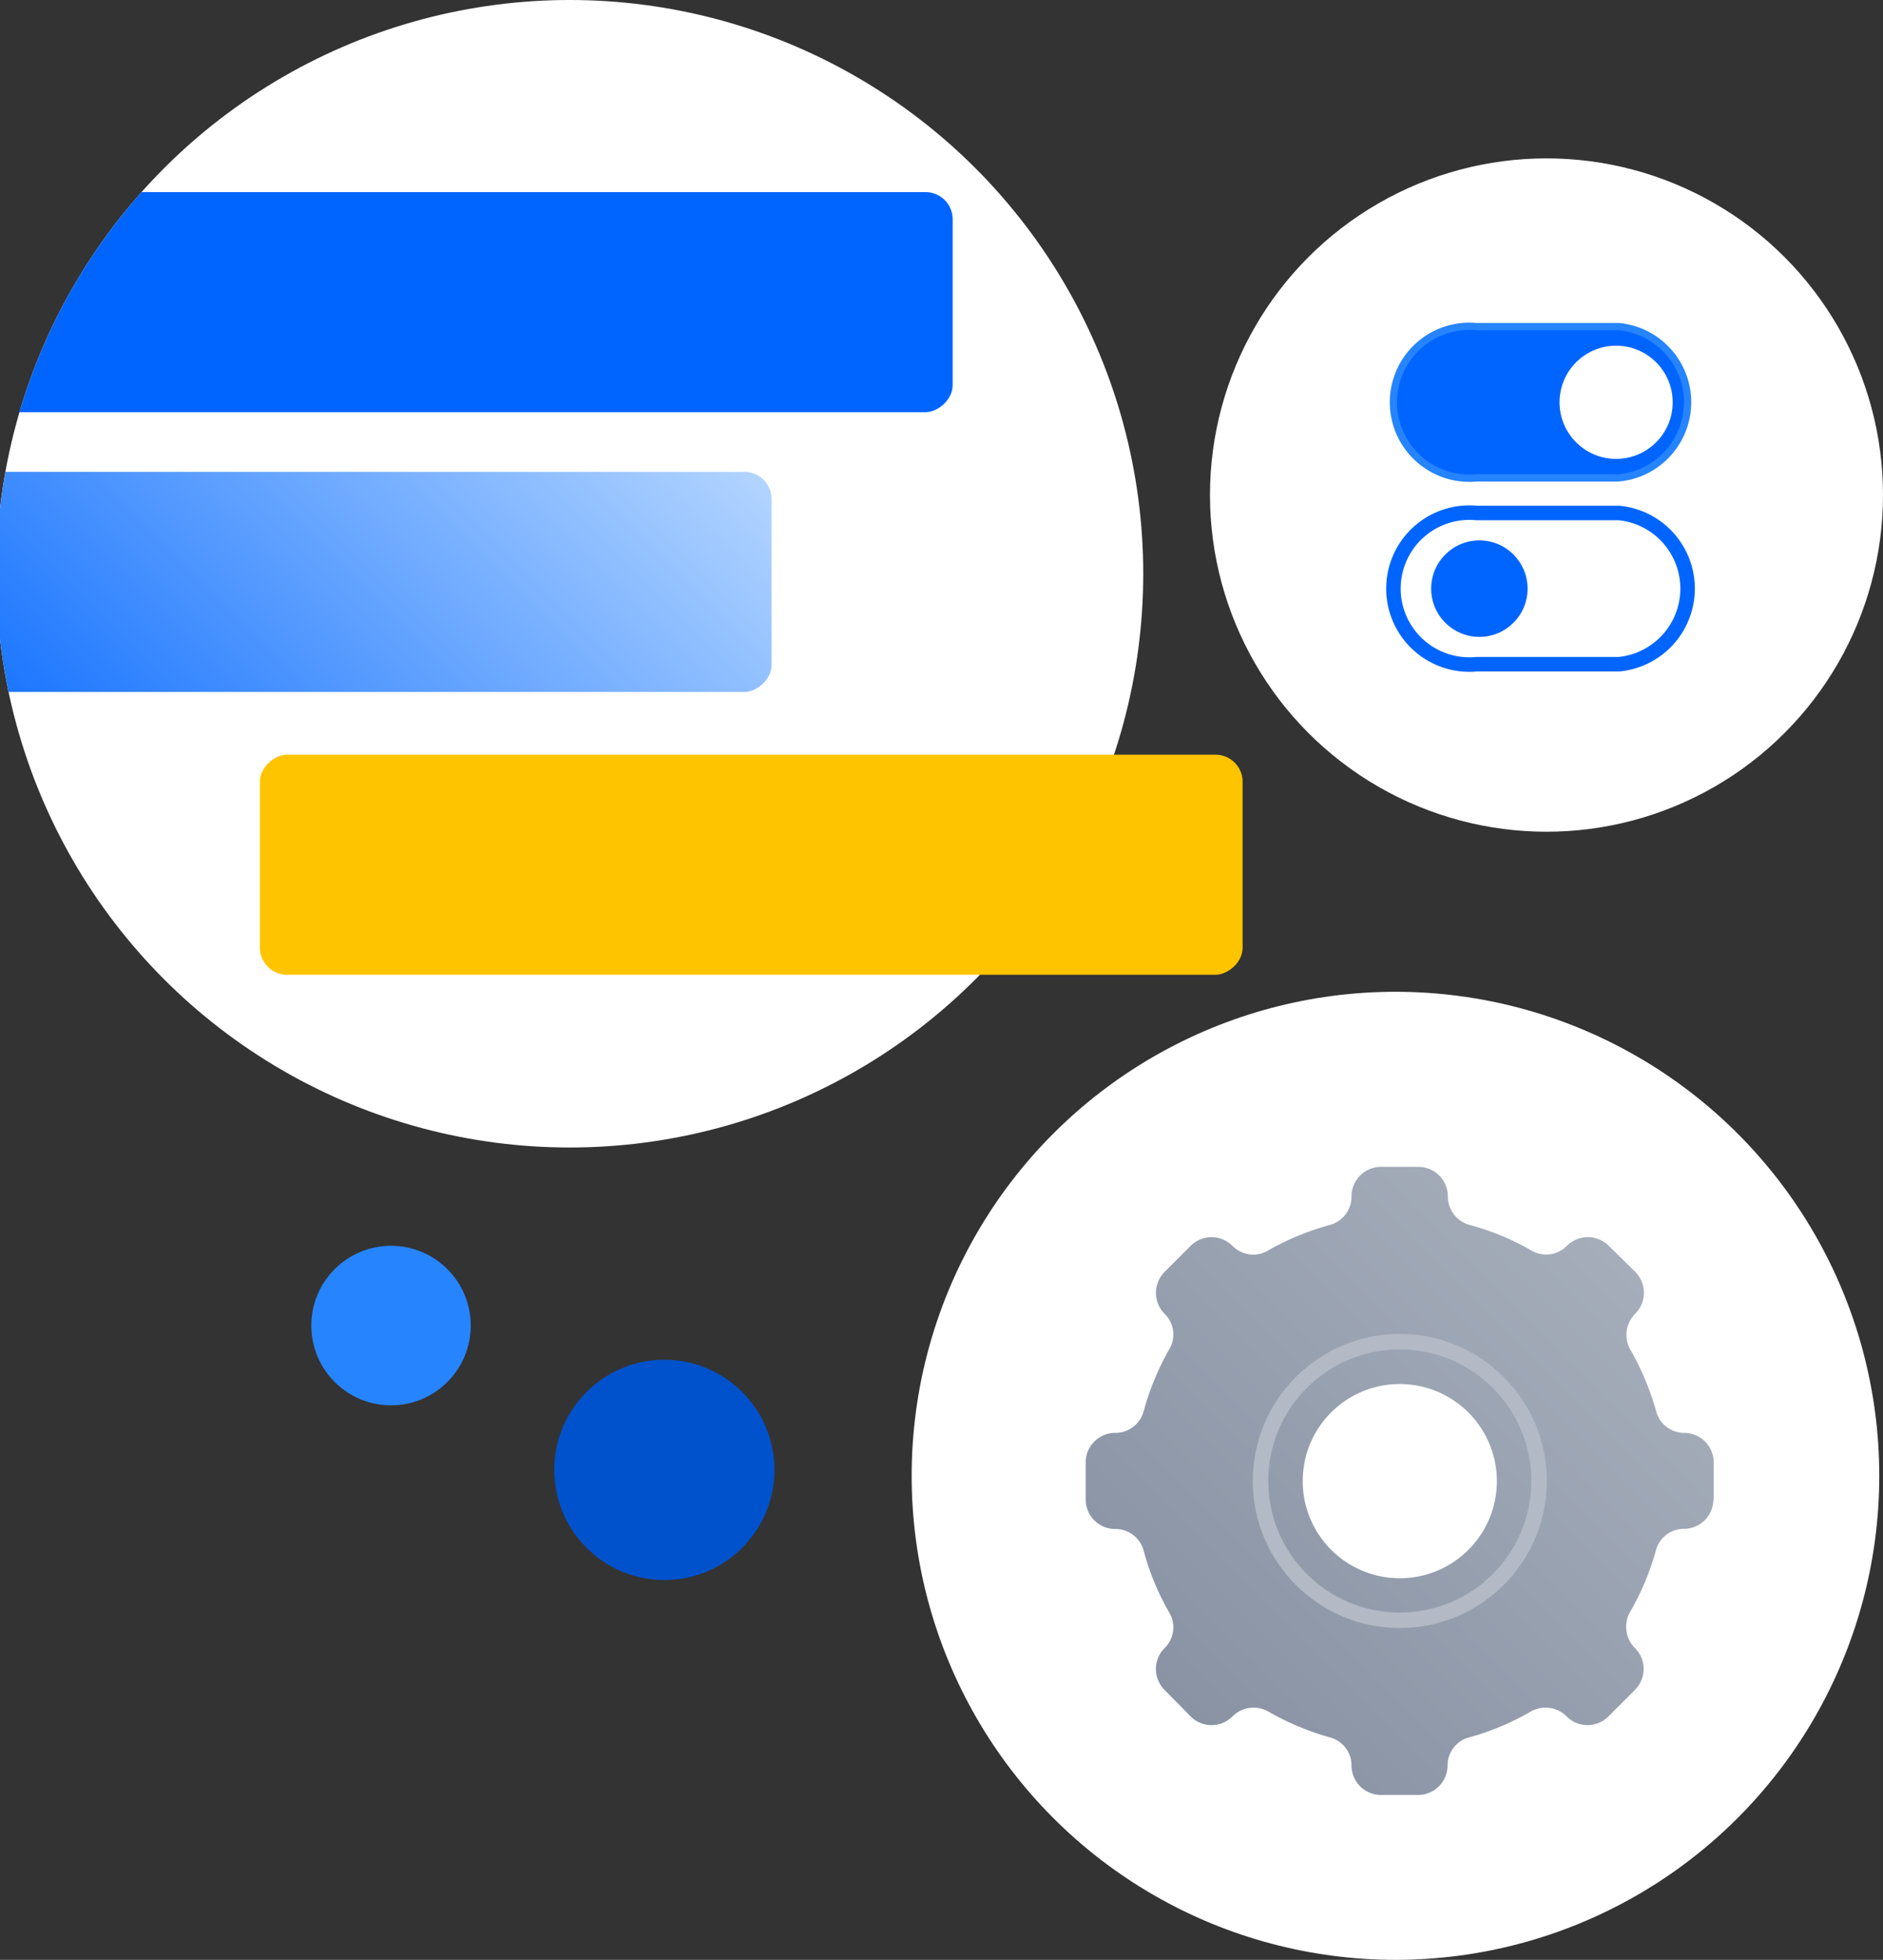 <svg id="Layer_1" data-name="Layer 1" xmlns="http://www.w3.org/2000/svg" xmlns:xlink="http://www.w3.org/1999/xlink" viewBox="0 0 248 258"><rect x="0" y="0" width="248" height="258" fill="#333333" stroke="none"/><defs><style>.cls-1,.cls-10,.cls-8{fill:none;}.cls-2{fill:#fff;}.cls-3{clip-path:url(#clip-path);}.cls-4,.cls-9{fill:#0065ff;}.cls-5{fill:url(#linear-gradient);}.cls-6{fill:#ffc400;}.cls-7{fill:url(#linear-gradient-2);}.cls-8{stroke:#b3bac5;stroke-width:2.04px;}.cls-10,.cls-8,.cls-9{stroke-miterlimit:10;}.cls-9{stroke:#2684ff;stroke-width:0.96px;}.cls-10{stroke:#0065ff;stroke-width:1.91px;}.cls-11{fill:#0052cc;}.cls-12{fill:#2684ff;}</style><clipPath id="clip-path"><circle class="cls-1" cx="75.04" cy="75.53" r="75.53"/></clipPath><linearGradient id="linear-gradient" x1="0.47" y1="114.45" x2="76.16" y2="38.76" gradientTransform="translate(-38.29 114.92) rotate(-90)" gradientUnits="userSpaceOnUse"><stop offset="0" stop-color="#0065ff"/><stop offset="1" stop-color="#b2d4ff"/></linearGradient><linearGradient id="linear-gradient-2" x1="155.12" y1="224.22" x2="213.63" y2="165.71" gradientUnits="userSpaceOnUse"><stop offset="0" stop-color="#8993a4"/><stop offset="1" stop-color="#a5adba"/></linearGradient></defs><circle class="cls-2" cx="75.04" cy="75.53" r="75.53"/><circle class="cls-2" cx="183.79" cy="194.28" r="63.72"/><g class="cls-3"><rect class="cls-4" x="47.69" y="-23.52" width="28.97" height="126.6" rx="3.57" transform="translate(101.95 -22.4) rotate(90)"/><rect class="cls-5" x="23.83" y="13.3" width="28.97" height="126.6" rx="3.57" transform="translate(114.92 38.29) rotate(90)"/></g><rect class="cls-6" x="84.46" y="49.12" width="28.97" height="129.43" rx="3.57" transform="translate(212.78 14.89) rotate(90)"/><path class="cls-7" d="M225.7,197.4v-4.89a3.88,3.88,0,0,0-3.88-3.88,3.83,3.83,0,0,1-2.34-.8,3.77,3.77,0,0,1-1.36-2.06,35.21,35.21,0,0,0-3.43-8.15,3.94,3.94,0,0,1,.67-4.67,4,4,0,0,0,.85-1.26,3.85,3.85,0,0,0,0-3,3.94,3.94,0,0,0-.85-1.27L211.88,164a3.75,3.75,0,0,0-1.27-.84,3.9,3.9,0,0,0-4.24.84,3.88,3.88,0,0,1-2.23,1.12,3.8,3.8,0,0,1-2.44-.5,33.62,33.62,0,0,0-8.15-3.37,3.86,3.86,0,0,1-2.86-3.76,3.88,3.88,0,0,0-3.88-3.88h-4.89A3.88,3.88,0,0,0,178,157.5a3.86,3.86,0,0,1-2.86,3.76,34.78,34.78,0,0,0-8.15,3.37,3.8,3.8,0,0,1-2.44.5,3.88,3.88,0,0,1-2.23-1.12,3.87,3.87,0,0,0-4.24-.84,3.75,3.75,0,0,0-1.27.84l-3.43,3.43a3.75,3.75,0,0,0-.84,1.27,3.9,3.9,0,0,0,.84,4.24,3.8,3.8,0,0,1,.62,4.67,34.78,34.78,0,0,0-3.37,8.15,3.86,3.86,0,0,1-3.77,2.86,3.88,3.88,0,0,0-3.87,3.88v4.89a3.88,3.88,0,0,0,3.87,3.88,3.86,3.86,0,0,1,3.77,2.86,33.62,33.62,0,0,0,3.37,8.15,3.8,3.8,0,0,1-.62,4.67,3.87,3.87,0,0,0-.84,4.24,3.75,3.75,0,0,0,.84,1.27l3.43,3.48a3.88,3.88,0,0,0,4.25.85,3.84,3.84,0,0,0,1.26-.85,3.94,3.94,0,0,1,4.67-.67,35.21,35.21,0,0,0,8.15,3.43,3.82,3.82,0,0,1,2.86,3.7,3.88,3.88,0,0,0,3.88,3.88h4.89a3.88,3.88,0,0,0,3.88-3.88,3.83,3.83,0,0,1,.8-2.34,3.77,3.77,0,0,1,2.06-1.36,34.19,34.19,0,0,0,8.15-3.43,3.94,3.94,0,0,1,4.67.67,3.86,3.86,0,0,0,4.24.85,3.78,3.78,0,0,0,1.27-.85l3.48-3.48a3.94,3.94,0,0,0,.85-1.27,3.85,3.85,0,0,0,0-3,4,4,0,0,0-.85-1.26,3.94,3.94,0,0,1-.67-4.67,34.19,34.19,0,0,0,3.43-8.15,3.77,3.77,0,0,1,1.36-2.06,3.83,3.83,0,0,1,2.34-.8,3.88,3.88,0,0,0,3.88-3.88Zm-28.61-3.6a12.78,12.78,0,0,1-25.46,2.36,13,13,0,0,1,.52-5,12.78,12.78,0,0,1,20.38-6A12.75,12.75,0,0,1,197.09,193.8Z"/><circle class="cls-8" cx="184.36" cy="194.96" r="18.34"/><circle class="cls-2" cx="203.68" cy="65.17" r="44.32"/><path class="cls-9" d="M194.47,62.91a10,10,0,1,1,0-19.91h18.74a10,10,0,0,1,0,19.91Z"/><circle class="cls-2" cx="212.85" cy="52.96" r="7.45"/><path class="cls-10" d="M194.47,87.44a10,10,0,1,1,0-19.91h18.74a10,10,0,0,1,0,19.91Z"/><circle class="cls-4" cx="194.84" cy="77.49" r="6.35"/><circle class="cls-11" cx="87.5" cy="193.5" r="14.5"/><circle class="cls-12" cx="51.5" cy="174.5" r="10.5"/></svg>